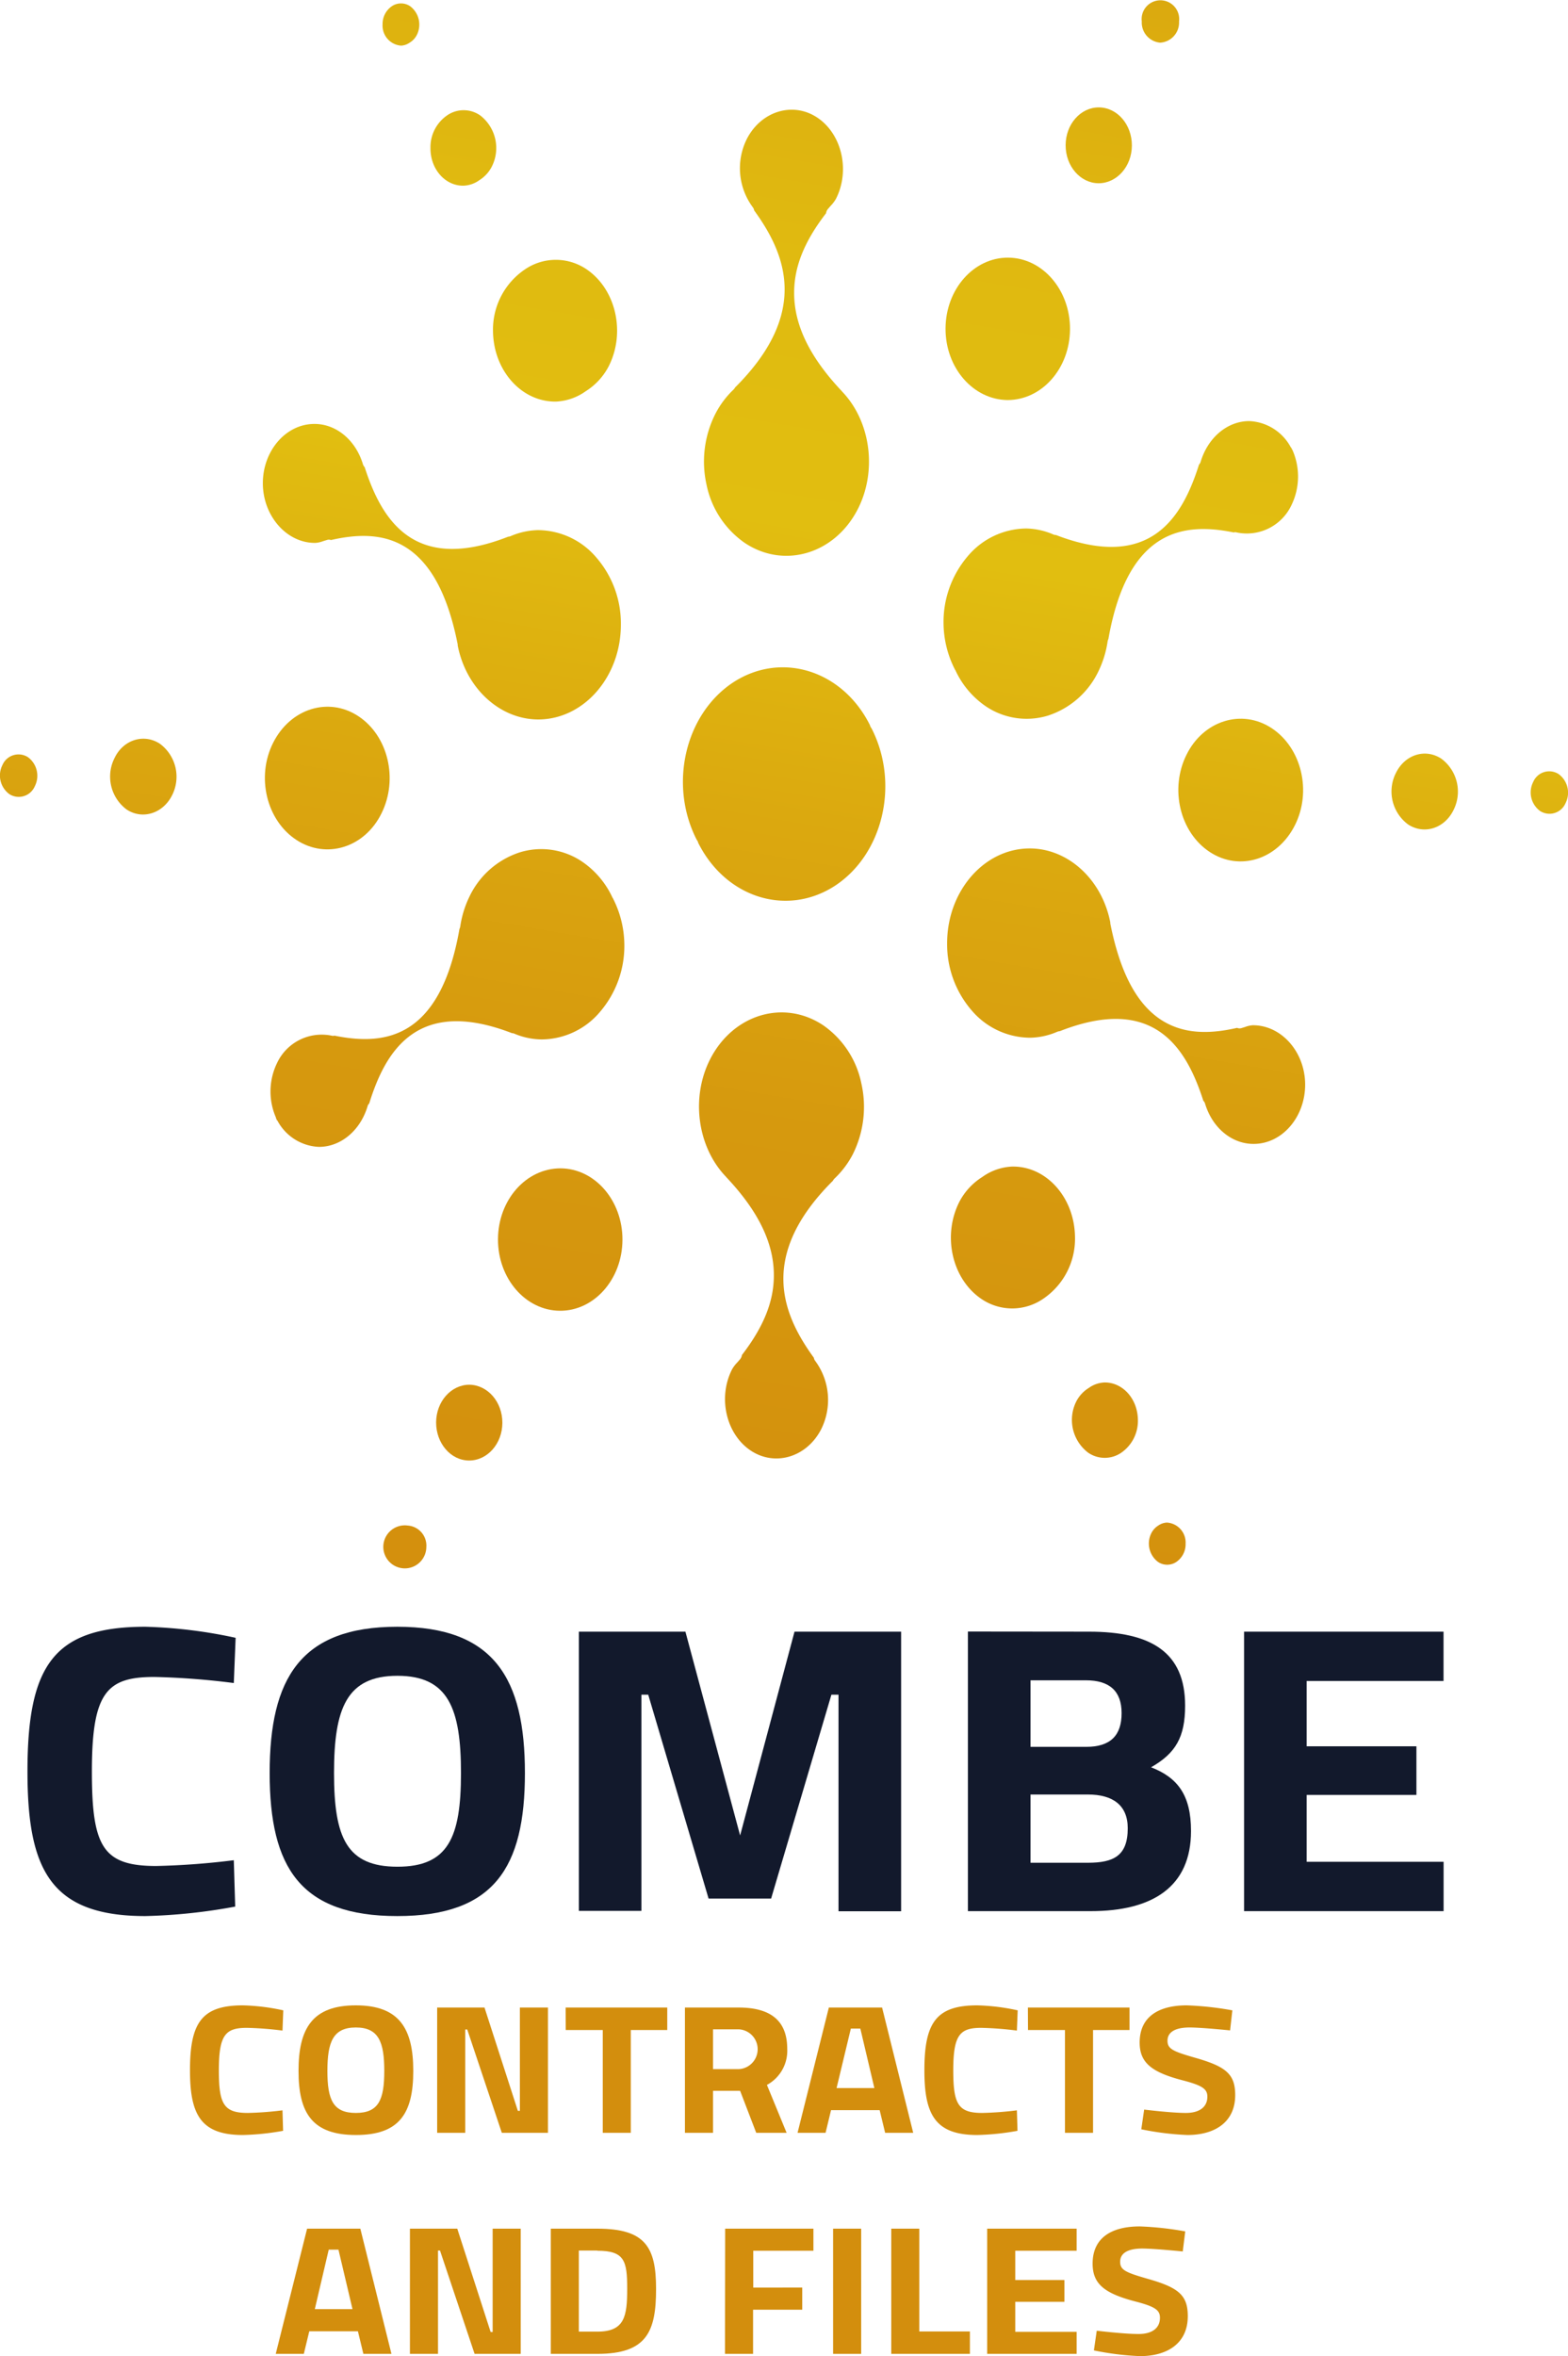 <svg id="Capa_1" data-name="Capa 1" xmlns="http://www.w3.org/2000/svg" xmlns:xlink="http://www.w3.org/1999/xlink" viewBox="0 0 258 387.64"><defs><style>.cls-1{fill:url(#Degradado_sin_nombre_26);}.cls-2{fill:url(#Degradado_sin_nombre_26-2);}.cls-3{fill:url(#Degradado_sin_nombre_26-3);}.cls-4{fill:url(#Degradado_sin_nombre_26-4);}.cls-5{fill:url(#Degradado_sin_nombre_26-5);}.cls-6{fill:url(#Degradado_sin_nombre_26-6);}.cls-7{fill:url(#Degradado_sin_nombre_26-7);}.cls-8{fill:url(#Degradado_sin_nombre_26-8);}.cls-9{fill:url(#Degradado_sin_nombre_26-9);}.cls-10{fill:url(#Degradado_sin_nombre_26-10);}.cls-11{fill:url(#Degradado_sin_nombre_26-11);}.cls-12{fill:url(#Degradado_sin_nombre_26-12);}.cls-13{fill:url(#Degradado_sin_nombre_26-13);}.cls-14{fill:url(#Degradado_sin_nombre_26-14);}.cls-15{fill:url(#Degradado_sin_nombre_26-15);}.cls-16{fill:url(#Degradado_sin_nombre_26-16);}.cls-17{fill:url(#Degradado_sin_nombre_26-17);}.cls-18{fill:url(#Degradado_sin_nombre_26-18);}.cls-19{fill:url(#Degradado_sin_nombre_26-19);}.cls-20{fill:url(#Degradado_sin_nombre_26-20);}.cls-21{fill:url(#Degradado_sin_nombre_26-21);}.cls-22{fill:url(#Degradado_sin_nombre_26-22);}.cls-23{fill:url(#Degradado_sin_nombre_26-23);}.cls-24{fill:url(#Degradado_sin_nombre_26-24);}.cls-25{fill:url(#Degradado_sin_nombre_26-25);}.cls-26{fill:#12192c;}.cls-27{fill:#d38e0d;}</style><linearGradient id="Degradado_sin_nombre_26" x1="259.87" y1="-55.15" x2="192.62" y2="343.18" gradientUnits="userSpaceOnUse"><stop offset="0" stop-color="#d38e0d"/><stop offset="0.04" stop-color="#d6970e"/><stop offset="0.15" stop-color="#dcad0f"/><stop offset="0.26" stop-color="#e0ba10"/><stop offset="0.37" stop-color="#e1be10"/><stop offset="0.37" stop-color="#e1bd10"/><stop offset="0.49" stop-color="#dba80f"/><stop offset="0.61" stop-color="#d6990e"/><stop offset="0.76" stop-color="#d4910d"/><stop offset="1" stop-color="#d38e0d"/></linearGradient><linearGradient id="Degradado_sin_nombre_26-2" x1="210.6" y1="-64.68" x2="143.35" y2="333.65" xlink:href="#Degradado_sin_nombre_26"/><linearGradient id="Degradado_sin_nombre_26-3" x1="230.48" y1="-60.84" x2="163.23" y2="337.5" xlink:href="#Degradado_sin_nombre_26"/><linearGradient id="Degradado_sin_nombre_26-4" x1="251.26" y1="-56.72" x2="184.02" y2="341.56" xlink:href="#Degradado_sin_nombre_26"/><linearGradient id="Degradado_sin_nombre_26-5" x1="284.1" y1="-50.39" x2="216.86" y2="347.87" xlink:href="#Degradado_sin_nombre_26"/><linearGradient id="Degradado_sin_nombre_26-6" x1="264.51" y1="-54.16" x2="197.27" y2="344.1" xlink:href="#Degradado_sin_nombre_26"/><linearGradient id="Degradado_sin_nombre_26-7" x1="272.81" y1="-56.59" x2="204.03" y2="350.84" xlink:href="#Degradado_sin_nombre_26"/><linearGradient id="Degradado_sin_nombre_26-8" x1="356.18" y1="-36.48" x2="288.93" y2="361.85" xlink:href="#Degradado_sin_nombre_26"/><linearGradient id="Degradado_sin_nombre_26-9" x1="365.74" y1="-34.61" x2="298.49" y2="363.71" xlink:href="#Degradado_sin_nombre_26"/><linearGradient id="Degradado_sin_nombre_26-10" x1="323.49" y1="-43.09" x2="256.11" y2="356" xlink:href="#Degradado_sin_nombre_26"/><linearGradient id="Degradado_sin_nombre_26-11" x1="372.21" y1="-33.34" x2="304.96" y2="364.98" xlink:href="#Degradado_sin_nombre_26"/><linearGradient id="Degradado_sin_nombre_26-12" x1="332.79" y1="-41.11" x2="265.52" y2="357.34" xlink:href="#Degradado_sin_nombre_26"/><linearGradient id="Degradado_sin_nombre_26-13" x1="405.69" y1="-26.96" x2="338.44" y2="371.37" xlink:href="#Degradado_sin_nombre_26"/><linearGradient id="Degradado_sin_nombre_26-14" x1="454.96" y1="-17.44" x2="387.71" y2="380.9" xlink:href="#Degradado_sin_nombre_26"/><linearGradient id="Degradado_sin_nombre_26-15" x1="435.08" y1="-21.28" x2="367.83" y2="377.05" xlink:href="#Degradado_sin_nombre_26"/><linearGradient id="Degradado_sin_nombre_26-16" x1="414.29" y1="-25.35" x2="347.05" y2="372.93" xlink:href="#Degradado_sin_nombre_26"/><linearGradient id="Degradado_sin_nombre_26-17" x1="381.45" y1="-31.66" x2="314.21" y2="366.6" xlink:href="#Degradado_sin_nombre_26"/><linearGradient id="Degradado_sin_nombre_26-18" x1="401.04" y1="-27.89" x2="333.8" y2="370.38" xlink:href="#Degradado_sin_nombre_26"/><linearGradient id="Degradado_sin_nombre_26-19" x1="394.2" y1="-34.12" x2="325.41" y2="373.3" xlink:href="#Degradado_sin_nombre_26"/><linearGradient id="Degradado_sin_nombre_26-20" x1="379.73" y1="-29.81" x2="313.42" y2="362.94" xlink:href="#Degradado_sin_nombre_26"/><linearGradient id="Degradado_sin_nombre_26-21" x1="309.38" y1="-45.63" x2="242.13" y2="352.69" xlink:href="#Degradado_sin_nombre_26"/><linearGradient id="Degradado_sin_nombre_26-22" x1="284.94" y1="-47.03" x2="218.63" y2="345.72" xlink:href="#Degradado_sin_nombre_26"/><linearGradient id="Degradado_sin_nombre_26-23" x1="299.82" y1="-47.5" x2="232.57" y2="350.82" xlink:href="#Degradado_sin_nombre_26"/><linearGradient id="Degradado_sin_nombre_26-24" x1="342.19" y1="-39.74" x2="274.81" y2="359.34" xlink:href="#Degradado_sin_nombre_26"/><linearGradient id="Degradado_sin_nombre_26-25" x1="293.35" y1="-48.77" x2="226.1" y2="349.56" xlink:href="#Degradado_sin_nombre_26"/></defs><path class="cls-1" d="M234.77,152c2.8-5.63,1.09-12.78-3.82-16s-11.16-1.25-14,4.37-1.1,12.78,3.82,16S232,157.64,234.77,152Z" transform="translate(-172 -18.18)"/><path class="cls-2" d="M172.4,144.05a3.8,3.8,0,0,0,1.15,4.79,2.87,2.87,0,0,0,4.18-1.31,3.8,3.8,0,0,0-1.15-4.79A2.88,2.88,0,0,0,172.4,144.05Z" transform="translate(-172 -18.18)"/><path class="cls-3" d="M200.3,149.05a6.74,6.74,0,0,0-2-8.51c-2.62-1.71-6-.67-7.44,2.33a6.75,6.75,0,0,0,2,8.51C195.48,153.08,198.81,152,200.3,149.05Z" transform="translate(-172 -18.18)"/><path class="cls-4" d="M238,25.69a2.72,2.72,0,0,0,1.43-.51h0A3.09,3.09,0,0,0,240.55,24a3.78,3.78,0,0,0-1.07-4.8,2.68,2.68,0,0,0-3,0h0a3.54,3.54,0,0,0-1.53,3A3.3,3.3,0,0,0,238,25.69Z" transform="translate(-172 -18.18)"/><path class="cls-5" d="M263.48,84.25a9.1,9.1,0,0,0,4.89-1.7h0a10.66,10.66,0,0,0,3.73-4c2.89-5.56,1.29-12.75-3.58-16.06a9,9,0,0,0-10.23.07h0l0,0h0a11.94,11.94,0,0,0-5.17,10.11C253.19,79.15,257.83,84.33,263.48,84.25Z" transform="translate(-172 -18.18)"/><path class="cls-6" d="M248.27,48.73a4.74,4.74,0,0,0,2.58-.89h0a5.74,5.74,0,0,0,2-2.11A6.77,6.77,0,0,0,251,37.16a4.77,4.77,0,0,0-5.43,0h0a0,0,0,0,1,0,0v0a6.35,6.35,0,0,0-2.74,5.36C242.79,46,245.26,48.78,248.27,48.73Z" transform="translate(-172 -18.18)"/><path class="cls-7" d="M223.87,107.5a4.29,4.29,0,0,0,1.28-.28l.62-.19a1,1,0,0,1,.69,0c5.28-1.22,9.27-.79,12.52,1.33,4,2.63,6.74,7.81,8.33,15.84,0,0,0,.11,0,.17,1.38,7.1,7,12.22,13.35,12.18,7.48-.07,13.53-7.09,13.5-15.66a16.58,16.58,0,0,0-4.05-11,12.69,12.69,0,0,0-9.64-4.49,12,12,0,0,0-4.48,1,1.36,1.36,0,0,1-.38.08c-15.48,6.08-20.81-2.74-23.61-11.45a1.14,1.14,0,0,1-.28-.46c-1.2-4-4.42-6.66-8-6.64-4.71,0-8.5,4.47-8.47,9.81S219.18,107.54,223.87,107.5Z" transform="translate(-172 -18.18)"/><path class="cls-8" d="M337.77,84c5.66,0,10.26-5.19,10.29-11.66s-4.53-11.74-10.18-11.77-10.27,5.18-10.3,11.65S332.12,83.93,337.77,84Z" transform="translate(-172 -18.18)"/><path class="cls-9" d="M352.76,48.33c3,0,5.47-2.76,5.48-6.21s-2.41-6.25-5.42-6.27-5.47,2.76-5.48,6.21S349.75,48.31,352.76,48.33Z" transform="translate(-172 -18.18)"/><path class="cls-10" d="M294.54,107.5c6.47,4.32,14.81,1.84,18.6-5.55,3.21-6.28,2.14-14.4-2.54-19.31l-.11-.13c-5.28-5.6-7.84-10.89-7.82-16.18,0-4.28,1.69-8.45,5.25-13.07a1.35,1.35,0,0,1,.31-.7l.45-.52a5.74,5.74,0,0,0,.86-1.13c2.37-4.64,1-10.62-3-13.34s-9.28-1.16-11.66,3.48a10.79,10.79,0,0,0,1,11.25,1.16,1.16,0,0,1,.21.5c5.19,7.14,9.21,16.83-3.14,29.13a1.55,1.55,0,0,1-.24.33,15,15,0,0,0-3,4A17.41,17.41,0,0,0,288.27,98,15.38,15.38,0,0,0,294.54,107.5Z" transform="translate(-172 -18.18)"/><path class="cls-11" d="M362.9,25.2A3.31,3.31,0,0,0,366,21.71a3.09,3.09,0,1,0-6.13,0A3.32,3.32,0,0,0,362.9,25.2Z" transform="translate(-172 -18.18)"/><path class="cls-12" d="M292.59,130.48h0v0h0c-7.87,5.23-10.56,16.75-6,25.77a2.49,2.49,0,0,0,.2.32c.05.12.08.25.14.37,4.56,9,14.63,12.11,22.52,6.93h0c7.87-5.22,10.56-16.75,6-25.77-.06-.11-.13-.21-.2-.32s-.08-.24-.14-.36C310.56,128.39,300.48,125.3,292.59,130.48Z" transform="translate(-172 -18.18)"/><path class="cls-13" d="M367.23,142.35c-2.8,5.62-1.09,12.77,3.82,16s11.16,1.25,14-4.37,1.1-12.77-3.81-16S370,136.73,367.23,142.35Z" transform="translate(-172 -18.18)"/><path class="cls-14" d="M424.27,146.84a3.79,3.79,0,0,0,1.15,4.78,2.87,2.87,0,0,0,4.18-1.31,3.79,3.79,0,0,0-1.15-4.78A2.86,2.86,0,0,0,424.27,146.84Z" transform="translate(-172 -18.18)"/><path class="cls-15" d="M401.7,145.32a6.75,6.75,0,0,0,2,8.51c2.62,1.7,5.95.66,7.44-2.33a6.74,6.74,0,0,0-2-8.51C406.52,141.28,403.19,142.32,401.7,145.32Z" transform="translate(-172 -18.18)"/><path class="cls-16" d="M364,268.68a2.71,2.71,0,0,0-1.43.5h0v0h0a3.16,3.16,0,0,0-1.09,1.17,3.79,3.79,0,0,0,1.07,4.81,2.7,2.7,0,0,0,3,0h0v0s0,0,0,0v0a3.53,3.53,0,0,0,1.53-3A3.29,3.29,0,0,0,364,268.68Z" transform="translate(-172 -18.18)"/><path class="cls-17" d="M338.52,210.11a9.11,9.11,0,0,0-4.89,1.71h0v0h0a10.63,10.63,0,0,0-3.73,4c-2.89,5.57-1.29,12.76,3.57,16.06a9,9,0,0,0,10.24-.06h0a11.91,11.91,0,0,0,5.17-10.11C348.81,215.21,344.17,210,338.52,210.11Z" transform="translate(-172 -18.18)"/><path class="cls-18" d="M353.73,245.63a4.75,4.75,0,0,0-2.58.9h0v0h0a5.66,5.66,0,0,0-2,2.11,6.77,6.77,0,0,0,1.91,8.55,4.81,4.81,0,0,0,5.43,0h0l0,0h0a6.36,6.36,0,0,0,2.74-5.37C359.21,248.34,356.74,245.59,353.73,245.63Z" transform="translate(-172 -18.18)"/><path class="cls-19" d="M378.13,186.86a4.33,4.33,0,0,0-1.28.29l-.62.19a1.09,1.09,0,0,1-.69-.05c-5.27,1.22-9.26.78-12.52-1.34-4-2.62-6.74-7.8-8.33-15.84,0-.05,0-.11,0-.17-1.38-7.1-7-12.22-13.35-12.17-7.48.06-13.53,7.09-13.5,15.66a16.62,16.62,0,0,0,4.05,11,12.71,12.71,0,0,0,9.64,4.48,11.77,11.77,0,0,0,4.48-1,1.84,1.84,0,0,1,.38-.08c15.48-6.08,20.81,2.74,23.61,11.46a1,1,0,0,1,.28.46c1.2,4,4.42,6.65,8,6.63,4.71,0,8.5-4.46,8.47-9.81S382.82,186.83,378.13,186.86Z" transform="translate(-172 -18.18)"/><path class="cls-20" d="M384.42,91.83a8.15,8.15,0,0,0-6.86-4.37c-3.59,0-6.79,2.68-8,6.68a1,1,0,0,1-.27.47c-2.76,8.72-8,17.58-23.55,11.59a1,1,0,0,1-.38-.07,11.84,11.84,0,0,0-4.5-1,12.72,12.72,0,0,0-9.61,4.54,16.66,16.66,0,0,0-4,11,17,17,0,0,0,1.87,7.65l0,0c0,.06.08.11.11.17a1.08,1.08,0,0,0,.08.19l0,0a14.54,14.54,0,0,0,4.86,5.68,12,12,0,0,0,10.31,1.54,14,14,0,0,0,8.25-7.26,16.84,16.84,0,0,0,1.52-4.94,2,2,0,0,1,.13-.41C357.61,105,367,104.15,375,105.78a.72.72,0,0,1,.48,0,8.12,8.12,0,0,0,9.05-4.56,10.78,10.78,0,0,0,.13-9l0,0c0-.06-.08-.1-.11-.16s0-.14-.07-.2Z" transform="translate(-172 -18.18)"/><path class="cls-21" d="M264.23,210.4c-5.66,0-10.26,5.18-10.29,11.65s4.53,11.74,10.18,11.78,10.27-5.19,10.3-11.66S269.88,210.43,264.23,210.4Z" transform="translate(-172 -18.18)"/><path class="cls-22" d="M256.24,188.16a1,1,0,0,1,.38.08,11.82,11.82,0,0,0,4.5.95,12.65,12.65,0,0,0,9.61-4.54,16.65,16.65,0,0,0,4-11,17,17,0,0,0-1.87-7.66l0,0c0-.06-.08-.11-.11-.17a1.54,1.54,0,0,0-.08-.19l0,0a14.51,14.51,0,0,0-4.86-5.67,12,12,0,0,0-10.31-1.54,13.94,13.94,0,0,0-8.25,7.26,16.78,16.78,0,0,0-1.52,4.93,1.4,1.4,0,0,1-.13.41c-3.22,18.37-12.57,19.17-20.56,17.55a.86.86,0,0,1-.48,0,8.11,8.11,0,0,0-9,4.56,10.72,10.72,0,0,0-.12,9l-.05,0c0,.06.08.11.11.17s0,.13.07.2l.05,0a8.13,8.13,0,0,0,6.86,4.37c3.59,0,6.8-2.68,8-6.68a.93.93,0,0,1,.27-.46C235.45,191,240.73,182.17,256.24,188.16Z" transform="translate(-172 -18.18)"/><path class="cls-23" d="M249.24,246c-3,0-5.47,2.76-5.48,6.2s2.41,6.26,5.42,6.27,5.47-2.76,5.48-6.2S252.25,246.05,249.24,246Z" transform="translate(-172 -18.18)"/><path class="cls-24" d="M307.46,186.87c-6.47-4.32-14.81-1.84-18.6,5.55-3.21,6.27-2.14,14.39,2.54,19.31a.69.69,0,0,1,.11.13c5.28,5.59,7.84,10.88,7.82,16.17,0,4.28-1.69,8.45-5.25,13.08a1.43,1.43,0,0,1-.31.7l-.45.52a5.46,5.46,0,0,0-.86,1.13c-2.37,4.63-1,10.61,3,13.33s9.28,1.17,11.66-3.47a10.81,10.81,0,0,0-1-11.26,1.12,1.12,0,0,1-.21-.5c-5.19-7.14-9.21-16.82,3.14-29.12a1.39,1.39,0,0,1,.24-.34,15,15,0,0,0,3-3.95,17.45,17.45,0,0,0,1.42-11.8A15.36,15.36,0,0,0,307.46,186.87Z" transform="translate(-172 -18.18)"/><path class="cls-25" d="M239.1,269.17a3.54,3.54,0,1,0,3.05,3.52A3.3,3.3,0,0,0,239.1,269.17Z" transform="translate(-172 -18.18)"/><path class="cls-26" d="M210.7,331.86a91.76,91.76,0,0,1-14.78,1.56c-15.66,0-19.4-7.71-19.4-23.8,0-17.45,4.33-23.8,19.4-23.8a79.62,79.62,0,0,1,14.85,1.82l-.3,7.44a123.56,123.56,0,0,0-13.06-1c-7.83,0-10.29,2.5-10.29,15.55,0,12.37,1.79,15.55,10.59,15.55a123.19,123.19,0,0,0,12.76-.95Z" transform="translate(-172 -18.18)"/><path class="cls-26" d="M216.37,309.89c0-15.55,5.07-24.07,21-24.07s21,8.52,21,24.07-5.07,23.53-21,23.53S216.37,325.44,216.37,309.89Zm31.48,0c0-10.62-2.09-16-10.45-16s-10.44,5.34-10.44,16,2.09,15.41,10.44,15.41S247.85,320.5,247.85,309.89Z" transform="translate(-172 -18.18)"/><path class="cls-26" d="M267.25,286.63h17.53l9,33.53,8.95-33.53h17.54v46h-10.3V297H308.8l-9.92,33.54H288.59L278.66,297h-1.12v35.57H267.25Z" transform="translate(-172 -18.18)"/><path class="cls-26" d="M351.18,286.63C361.4,286.63,367,290,367,298.8c0,5.2-1.57,7.84-5.6,10.14,4.33,1.69,6.57,4.53,6.57,10.48,0,9.2-6.34,13.19-16.49,13.19H331.26v-46Zm-9.62,8v10.95h9.17c4,0,5.82-1.89,5.82-5.54s-2-5.41-5.89-5.41Zm0,18.79v11.23H351c4.25,0,6.56-1.15,6.56-5.68,0-3.79-2.46-5.55-6.56-5.55Z" transform="translate(-172 -18.18)"/><path class="cls-26" d="M376.7,286.63h32.82v8.11H387v10.75h18.06v8H387v11h22.53v8.12H376.7Z" transform="translate(-172 -18.18)"/><path class="cls-27" d="M218.58,368.75a41.73,41.73,0,0,1-6.62.69c-7,0-8.7-3.45-8.7-10.66,0-7.82,1.94-10.67,8.7-10.67a34.8,34.8,0,0,1,6.65.82l-.13,3.33a55.66,55.66,0,0,0-5.85-.45c-3.52,0-4.62,1.12-4.62,7,0,5.54.8,7,4.75,7a53.65,53.65,0,0,0,5.72-.43Z" transform="translate(-172 -18.18)"/><path class="cls-27" d="M221.12,358.9c0-7,2.28-10.79,9.43-10.79S240,351.93,240,358.9s-2.27,10.54-9.43,10.54S221.12,365.87,221.12,358.9Zm14.11,0c0-4.76-.93-7.15-4.68-7.15s-4.68,2.39-4.68,7.15.94,6.91,4.68,6.91S235.23,363.66,235.23,358.9Z" transform="translate(-172 -18.18)"/><path class="cls-27" d="M243.93,348.47h7.79l5.49,17h.33v-17h4.62v20.61h-7.59l-5.69-17h-.33v17h-4.62Z" transform="translate(-172 -18.18)"/><path class="cls-27" d="M265.07,348.47h16.72v3.7h-6v16.91h-4.61V352.17h-6.09Z" transform="translate(-172 -18.18)"/><path class="cls-27" d="M289.32,362.17v6.91H284.7V348.47h8.83c5.18,0,8,2.09,8,6.79a6.38,6.38,0,0,1-3.34,5.94l3.24,7.88h-5l-2.65-6.91Zm4.21-10.12h-4.21v6.55h4.28a3.28,3.28,0,0,0-.07-6.55Z" transform="translate(-172 -18.18)"/><path class="cls-27" d="M308.38,348.47h8.76l5.12,20.61h-4.62l-.9-3.73h-8l-.9,3.73h-4.61Zm1.27,13.25h6.22l-2.31-9.79H312Z" transform="translate(-172 -18.18)"/><path class="cls-27" d="M339.42,368.75a41.73,41.73,0,0,1-6.62.69c-7,0-8.7-3.45-8.7-10.66,0-7.82,1.94-10.67,8.7-10.67a34.8,34.8,0,0,1,6.65.82l-.13,3.33a55.66,55.66,0,0,0-5.85-.45c-3.52,0-4.62,1.12-4.62,7,0,5.54.8,7,4.75,7a53.65,53.65,0,0,0,5.72-.43Z" transform="translate(-172 -18.18)"/><path class="cls-27" d="M341.13,348.47h16.72v3.7h-6v16.91h-4.62V352.17h-6.08Z" transform="translate(-172 -18.18)"/><path class="cls-27" d="M374.4,352.23s-4.71-.48-6.65-.48c-2.48,0-3.65.82-3.65,2.18s.9,1.76,4.72,2.85c4.91,1.42,6.42,2.66,6.42,6.09,0,4.48-3.38,6.57-7.86,6.57a46.42,46.42,0,0,1-7.59-.94l.47-3.24s4.48.55,6.85.55,3.55-1.06,3.55-2.67c0-1.27-.81-1.85-4.08-2.7-5.12-1.33-7.06-2.91-7.06-6.21,0-4.27,3.14-6.12,7.76-6.12a52.1,52.1,0,0,1,7.49.82Z" transform="translate(-172 -18.18)"/><path class="cls-27" d="M222.53,384.85h8.76l5.12,20.6h-4.62l-.9-3.72h-8l-.9,3.72h-4.62Zm1.27,13.24H230l-2.31-9.79h-1.6Z" transform="translate(-172 -18.18)"/><path class="cls-27" d="M239.45,384.85h7.79l5.49,17h.33v-17h4.62v20.6h-7.59l-5.69-17h-.33v17h-4.62Z" transform="translate(-172 -18.18)"/><path class="cls-27" d="M262.63,405.45v-20.6h7.66c7.92,0,9.66,3.06,9.66,9.91,0,7-1.5,10.69-9.66,10.69Zm7.66-17h-3.05v13.34h3.05c4.48,0,4.91-2.49,4.91-7.06S274.77,388.48,270.29,388.48Z" transform="translate(-172 -18.18)"/><path class="cls-27" d="M291.32,384.85h14.52v3.63h-9.9v6.06H304v3.64h-8.09v7.27h-4.62Z" transform="translate(-172 -18.18)"/><path class="cls-27" d="M309.08,384.85h4.62v20.6h-4.62Z" transform="translate(-172 -18.18)"/><path class="cls-27" d="M318.65,405.45v-20.6h4.61v16.91h8.33v3.69Z" transform="translate(-172 -18.18)"/><path class="cls-27" d="M334.43,384.85h14.72v3.63h-10.1v4.82h8.09v3.58h-8.09v4.94h10.1v3.63H334.43Z" transform="translate(-172 -18.18)"/><path class="cls-27" d="M366.61,388.6s-4.72-.48-6.66-.48c-2.47,0-3.64.82-3.64,2.18s.9,1.76,4.71,2.85c4.92,1.42,6.42,2.67,6.42,6.09,0,4.49-3.38,6.58-7.86,6.58a46.42,46.42,0,0,1-7.59-.94l.47-3.24s4.48.54,6.86.54,3.54-1.06,3.54-2.67c0-1.27-.8-1.84-4.08-2.69-5.11-1.34-7-2.91-7-6.22,0-4.27,3.14-6.12,7.75-6.12a51.89,51.89,0,0,1,7.49.82Z" transform="translate(-172 -18.18)"/></svg>